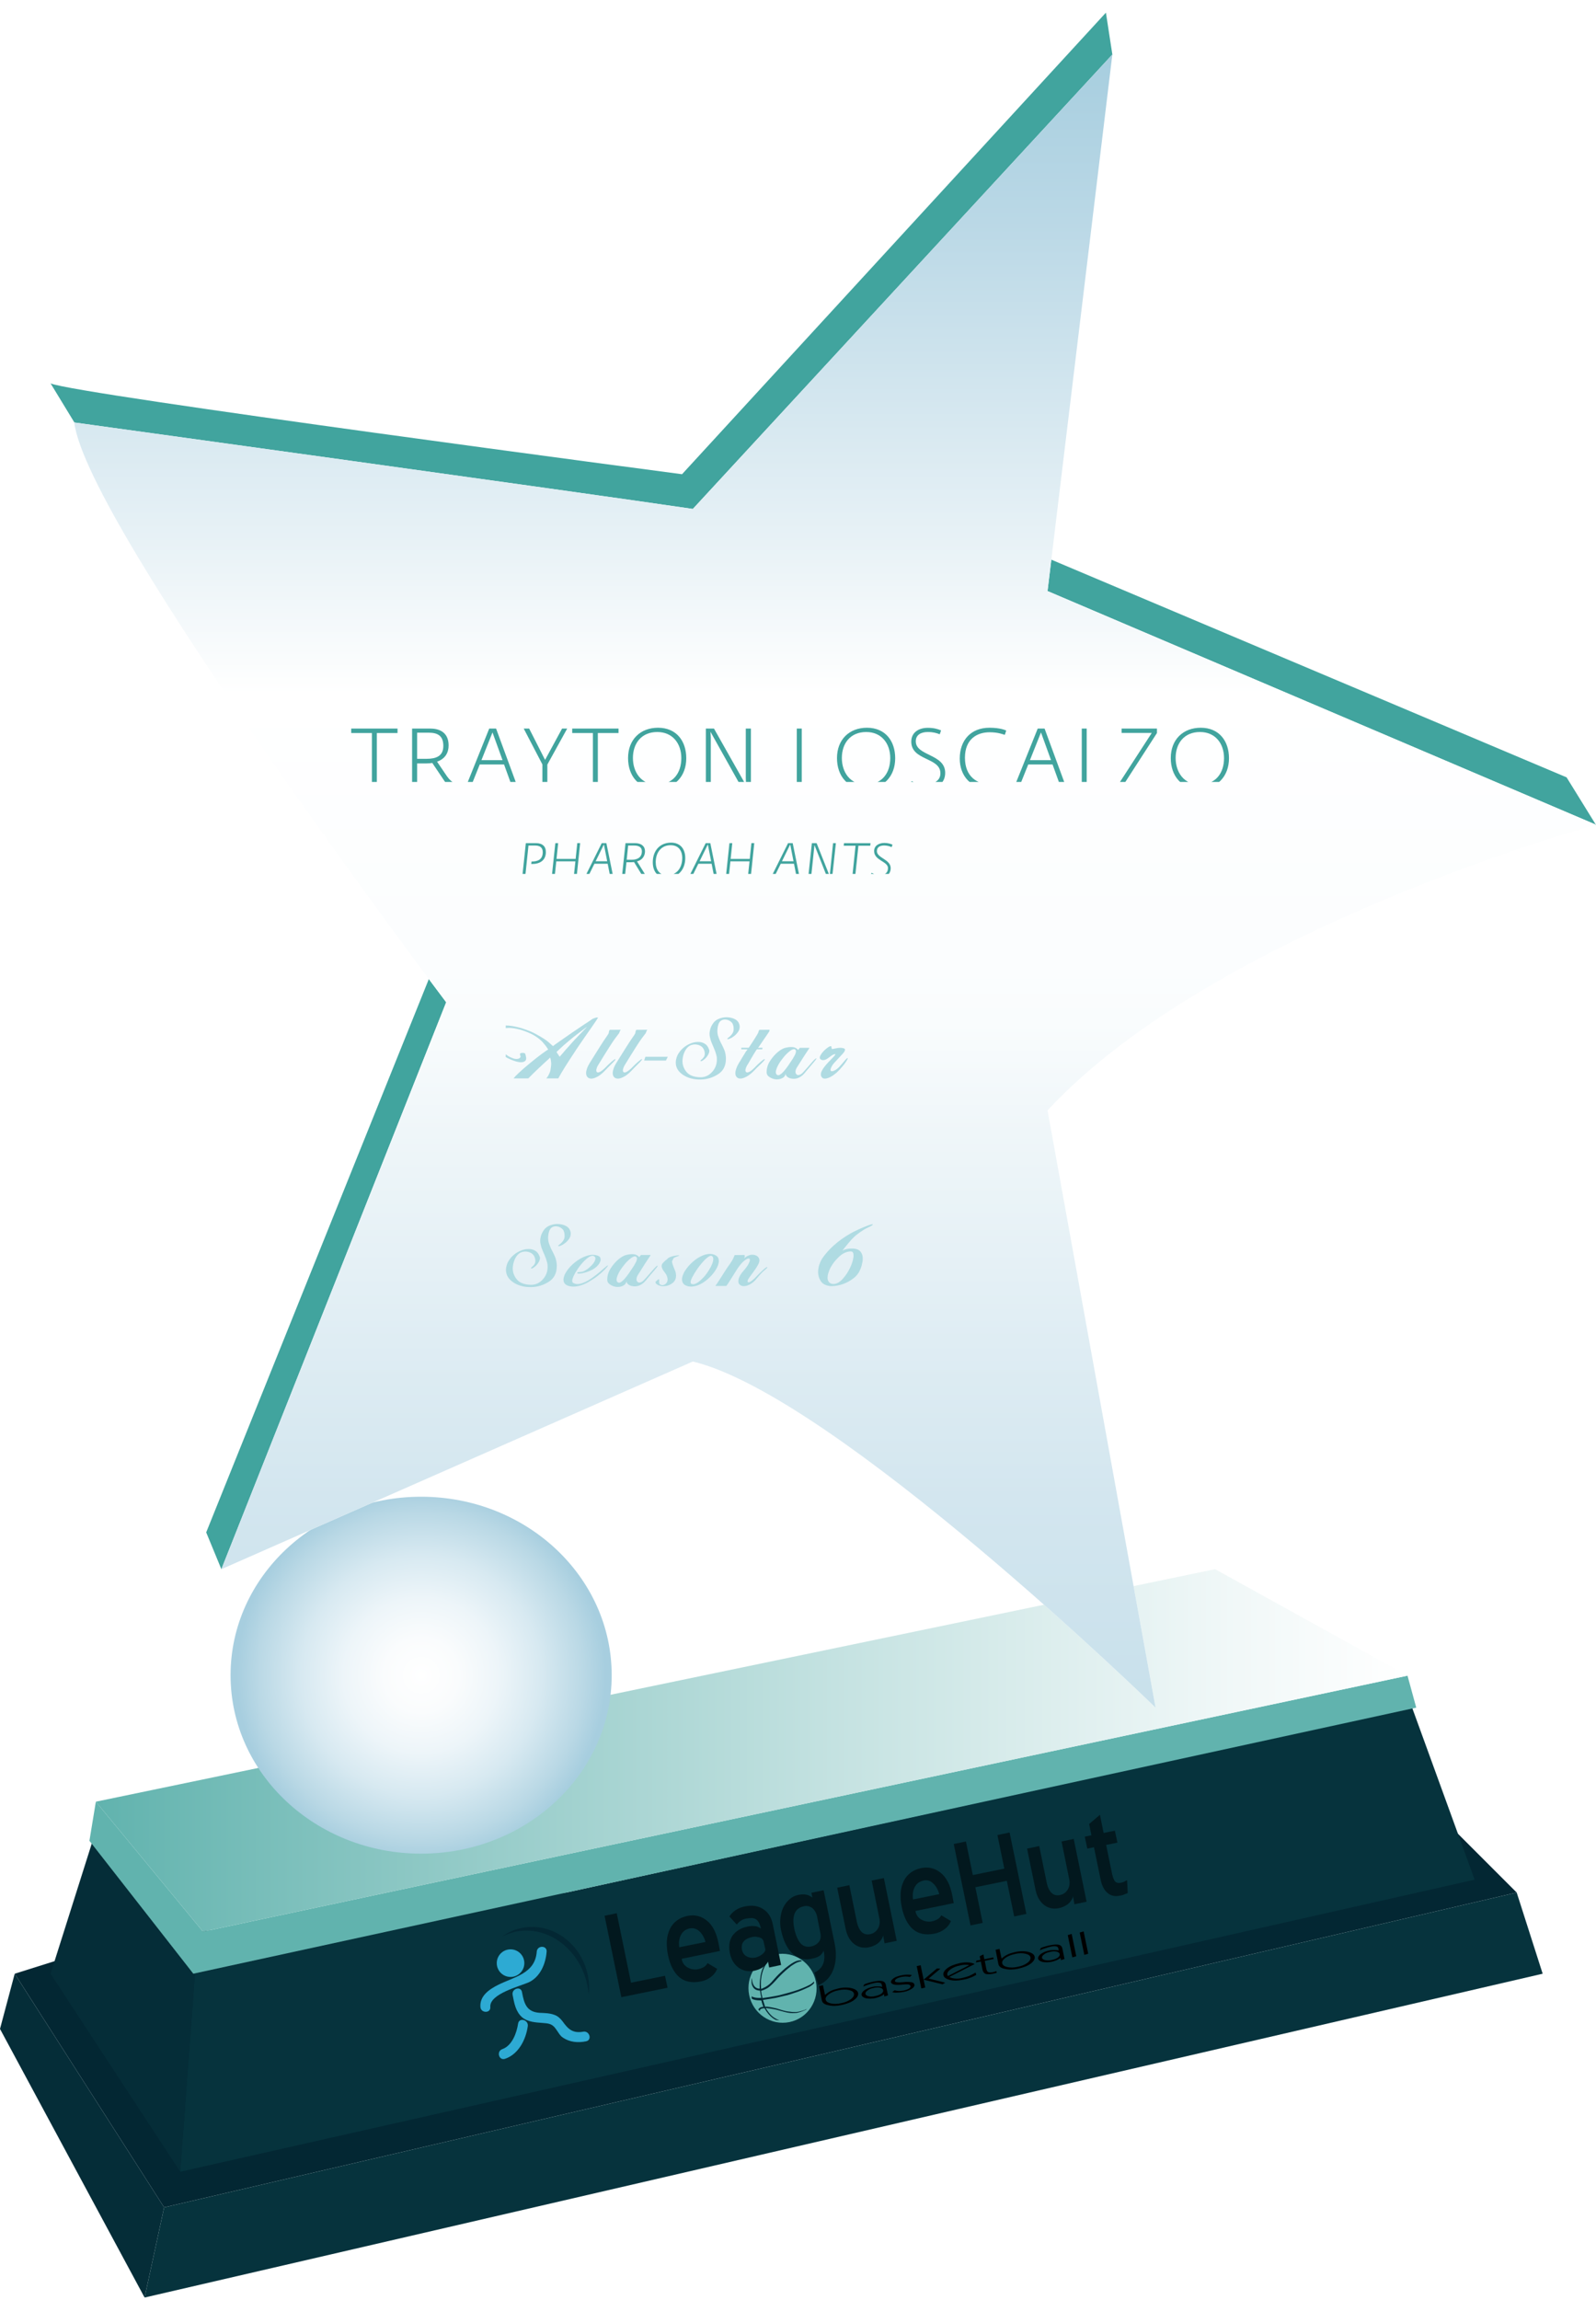 	
<svg id="s616f99d040b78" xmlns="http://www.w3.org/2000/svg" xmlns:xlink="http://www.w3.org/1999/xlink" viewBox="0 0 694.3 1000"><defs><style type="text/css">#s616f99d040b78 .name path{fill:#41A49E}#s616f99d040b78 .allstar path{fill:#AFDBE2}#s616f99d040b78 .season path{fill:#AFDBE2}#s616f99d040b78 .team path{fill:#41A49E}</style></defs><polygon fill="#032733" points="6.4,858.2 71.4,959.8 659.8,822.9 620.3,783.4 53.4,843.4 "/><polygon fill="#06333D" points="641.5,817.3 614.3,742.5 84.8,858.2 78.4,944.3 "/><polygon fill="#052D38" points="6.4,858.2 0,882.2 62.9,999 71.4,959.8 "/><polygon fill="#052D38" points="22,858.2 40.3,800.4 84.8,858.2 78.4,944.3 "/><polygon fill="#61B3AE" points="38.9,800.4 84.1,858.2 616.1,742.5 612.3,728.6 88.3,839.9 41.7,783.4 "/><polygon fill="#06333D" points="671.1,858.2 659.8,822.9 71.4,959.8 62.9,999 "/><linearGradient id="s616f99d040b7b" gradientUnits="userSpaceOnUse" x1="41.72" y1="761.089" x2="612.331" y2="761.089"><stop offset="0" style="stop-color:#61B3AE"/><stop offset="0.163" style="stop-color:#7FC1BD"/><stop offset="0.563" style="stop-color:#C4E2E1"/><stop offset="0.853" style="stop-color:#EFF7F7"/><stop offset="1" style="stop-color:#FFFFFF"/></linearGradient><polygon fill="url(#s616f99d040b7b)" points="41.7,783.4 528.6,682.3 612.3,728.6 88.3,839.9 "/><radialGradient id="s616f99d040b7c" cx="183.218" cy="728.398" r="80.295" gradientUnits="userSpaceOnUse"><stop offset="0" style="stop-color:#FFFFFF"/><stop offset="0.2" style="stop-color:#FAFCFD"/><stop offset="0.42" style="stop-color:#EDF5F9"/><stop offset="0.651" style="stop-color:#D7E9F1"/><stop offset="0.886" style="stop-color:#B9D8E5"/><stop offset="1" style="stop-color:#A7CEDF"/></radialGradient><ellipse fill="url(#s616f99d040b7c)" cx="183.2" cy="728.4" rx="82.9" ry="77.6"/><path fill="#41A49E" d="M694.3,358.7L681.5,338L439.7,235.9l44.2-212.2l-2.8-18.2L296.7,206.2c0,0-264.4-34.8-274.7-39.5l10.3,16.9l154.3,242L89.7,666.3l6.6,16l343.4-327.4L694.3,358.7z"/><path fill="#FFFFFF" d="M483.9,23.7L455.7,257l238.6,101.6c0,0-165.3,45.2-238.6,124.2l47,259.7c0,0-139.2-135.5-201.3-150.5L96.3,682.3l97.8-246.5c0,0-156.2-207-161.8-252.1c0,0,218.3,30.1,269.1,37.6L483.9,23.7z"/><linearGradient id="s616f99d040b7d" gradientUnits="userSpaceOnUse" x1="363.32" y1="742.507" x2="363.32" y2="23.716"><stop offset="0" style="stop-color:#C8E0EB"/><stop offset="0.127" style="stop-color:#D3E6EF"/><stop offset="0.348" style="stop-color:#EFF6F9"/><stop offset="0.414" style="stop-color:#F9FCFD"/><stop offset="0.45" style="stop-color:#FBFDFE"/><stop offset="0.613" style="stop-color:#FFFFFF"/><stop offset="0.696" style="stop-color:#EAF3F7"/><stop offset="0.899" style="stop-color:#BAD8E6"/><stop offset="1" style="stop-color:#A7CEDF"/></linearGradient><path fill="url(#s616f99d040b7d)" d="M483.9,23.7L455.7,257l238.6,101.6c0,0-165.3,45.2-238.6,124.2l47,259.7c0,0-139.2-135.5-201.3-150.5L96.3,682.3l97.8-246.5c0,0-156.2-207-161.8-252.1c0,0,218.3,30.1,269.1,37.6L483.9,23.7z"/><g class="basketball"><ellipse transform="matrix(0.98 -0.201 0.201 0.98 -166.861 86.132)" fill="#61B3AE" cx="340.4" cy="864.1" rx="14.8" ry="15"/><path fill="#032733" d="M331.1,864.8c0,0,2.6-0.8,4.5-2.9c0,0,2.5-2.9,3.3-3.6c0,0,2.4-2.3,3.1-2.8c0,0,2.3-1.8,3-2.1c0,0,1.8-1.2,3.5-1l0.3,0.4c0,0-1.5,0.1-3,1c0,0-2,1.2-2.3,1.6c0,0-2,1.4-5.2,4.8c0,0-1.9,2.2-3.1,3.2c0,0-1.2,1.4-4,2.2c0,0-0.4-0.5,0.5,3.2c0,0,6.4-0.9,8.3-1.5c0,0,5-1.3,7.2-2.1c0,0,3.3-1.2,5.1-2.2c0,0,1.4-0.8,1.7-1.4l0.2,0.4c0,0,0.2,0.5-2.1,1.9c0,0-3.4,1.6-4.6,2c0,0-4.7,1.6-4.9,1.6l-5.1,1.2c0,0-4.6,0.8-5.6,0.9c0,0,0.9,2.7,0.9,2.9c0.1,0.2-0.1-0.4,5,0.8c0,0,1.6,0.5,2.6,0.8c0,0,2.1,0.6,3.2,0.6c0,0,1.9,0.4,3.9,0c0,0,2.4-0.5,3.4-1.2l-0.2,0.3c0,0-3,1.5-4.9,1.5c0,0-1.9,0.1-3.3-0.2c0,0-2.2-0.5-4.2-1.1c0,0-1.1-0.4-5.2-0.9c0,0,1.3,2.4,3.1,3.8c0,0,1.1,0.9,2.9,1.6l-1.5-0.2c0,0-2.7-0.9-5-5.1c0,0-2.4,0-2,1.3l-0.7-0.7c0,0,0.4-1.2,2.2-1.2c0,0-0.6-1.5-0.9-2.8c0,0-3.1,0.1-4.2-0.8L327,868c0,0,1,0.9,4.2,0.7c0,0-0.5-2.5-0.6-3.2c0,0-2.5,0.3-3.4-2.3c0,0-0.3-0.5-0.3-2.3l0.2-0.9c0,0-0.1,4.7,3.4,4.7c0,0-0.3-6.8,1.9-9.9c0,0,1.7-3.3,4.4-4.3C336.8,850.5,330.1,854,331.1,864.8z"/></g><path fill="#032733" d="M255.5,863.1c0.3,1.4,0.5,2.9,0.6,4.3c0.3-2.8,0.2-5.7-0.4-8.6c-2.9-14-15.7-23.1-28.7-20.5c-3.2,0.6-6,1.9-8.5,3.7c1.8-0.9,3.8-1.6,5.9-2.1C238.3,837.1,252.2,847.5,255.5,863.1z"/><g><path fill="#02181E" d="M263,833l5.3-1.1l6.2,30.2l14.8-3l1.1,5.2l-20.1,4.1L263,833z"/><path fill="#02181E" d="M296.6,852c0.2,0.9,0.5,1.6,1,2.2c0.5,0.6,1.1,1.1,1.8,1.4c0.7,0.4,1.4,0.6,2.2,0.7c0.8,0.1,1.5,0.1,2.2-0.1c0.9-0.2,1.7-0.5,2.4-0.9s1.2-1,1.6-1.7l4.2,2.5c-0.7,1.6-1.7,2.8-3,3.7c-1.2,0.9-2.7,1.5-4.3,1.8c-3.8,0.7-6.8,0.1-9.2-1.9c-2.3-2-4-5.2-4.9-9.6c-0.5-2.2-0.6-4.3-0.5-6.2c0.1-1.9,0.6-3.6,1.3-5.1s1.7-2.7,3-3.7s2.8-1.6,4.5-2c3.3-0.7,6.1,0,8.6,2c2.5,2,4.2,5.3,5.1,10c0.1,0.5,0.2,1,0.3,1.6c0.1,0.5,0.2,1.1,0.3,1.6l-16.6,3.4L296.6,852z M300,838.5c-1.7,0.4-3,1.3-3.8,2.9c-0.8,1.6-1,3.3-0.7,5.3l11.4-2.3c-0.5-1.9-1.4-3.5-2.6-4.6C303,838.6,301.6,838.2,300,838.5z"/><path fill="#02181E" d="M334.1,852.9c-0.3,0.7-1,1.5-2,2.3c-1,0.8-2.3,1.3-3.9,1.7c-1.2,0.2-2.4,0.3-3.5,0.1c-1.1-0.2-2.2-0.6-3.2-1.3c-1-0.7-1.8-1.5-2.5-2.6c-0.7-1.1-1.2-2.4-1.5-3.9c-0.6-3.1-0.2-5.6,1.2-7.6c1.5-2,3.6-3.3,6.5-3.9c1-0.2,2-0.3,3-0.2c1,0,1.9,0.4,2.8,1.1c-0.2-1.2-0.6-2.1-0.9-2.7c-0.4-0.7-0.8-1.1-1.3-1.4c-0.5-0.3-1.1-0.5-1.8-0.5c-0.7,0-1.5,0.1-2.3,0.2c-1,0.2-1.8,0.5-2.5,1c-0.7,0.5-1.2,1-1.7,1.6l-3.2-3.5c0.7-1.1,1.6-2,2.8-2.8c1.2-0.8,2.6-1.3,4.2-1.6c3-0.6,5.5-0.2,7.7,1.2c2.2,1.4,3.6,3.6,4.2,6.7l3.6,17.6l-5.2,1.1L334.1,852.9z M332.1,843.9c-0.1-0.3-0.3-0.6-0.6-0.9c-0.3-0.3-0.8-0.5-1.2-0.6c-0.5-0.1-1-0.2-1.5-0.3c-0.5,0-1,0-1.4,0.1c-3.7,0.8-5.2,2.6-4.6,5.7c0.3,1.3,1,2.2,2.1,2.8c1.1,0.6,2.4,0.7,3.7,0.5c0.4-0.1,0.9-0.3,1.4-0.5c0.5-0.2,1-0.5,1.5-0.9c0.5-0.3,0.8-0.7,1.1-1.1c0.3-0.4,0.4-0.9,0.3-1.3L332.1,843.9z"/><path fill="#02181E" d="M354.3,857.7c3.6-1.7,5-4.8,4-9.5c-0.4,0.9-0.9,1.6-1.7,2.2c-0.7,0.5-1.9,1-3.6,1.3c-1.8,0.4-3.3,0.3-4.8-0.2c-1.4-0.5-2.7-1.3-3.8-2.4c-1.1-1.1-2-2.5-2.8-4.2c-0.8-1.6-1.3-3.5-1.8-5.5c-0.4-1.8-0.5-3.6-0.3-5.4c0.2-1.8,0.6-3.3,1.3-4.7c0.7-1.4,1.6-2.6,2.7-3.5c1.1-1,2.4-1.6,3.9-1.9c1.2-0.2,2.2-0.3,3.2-0.1c1,0.2,1.9,0.6,2.8,1.3l-0.4-2.1l5.3-1.1l4.8,23.2c0.4,2,0.6,4,0.5,5.9c-0.1,1.9-0.4,3.6-1,5.2c-0.6,1.6-1.4,3-2.5,4.2s-2.5,2.2-4.1,2.8L354.3,857.7z M355.4,833.1c-0.2-0.9-0.6-1.7-1-2.3c-0.4-0.6-0.9-1.1-1.4-1.4c-0.5-0.3-1-0.5-1.6-0.6c-0.5-0.1-1-0.1-1.4,0c-2.2,0.4-3.6,1.5-4.3,3.2c-0.7,1.7-0.7,3.8-0.2,6.5c0.6,2.8,1.5,4.9,2.6,6.3c1.2,1.4,2.7,1.9,4.5,1.6c1.6-0.3,2.8-1,3.6-2c0.8-1,1-2.3,0.7-3.8L355.4,833.1z"/><path fill="#02181E" d="M384.2,841.6c-0.4,1.4-1.2,2.5-2.3,3.4c-1.1,0.8-2.4,1.4-3.9,1.7c-2.4,0.5-4.6,0-6.4-1.4c-1.8-1.4-3.1-3.6-3.7-6.5l-3.7-18l5.3-1.1l3.3,16.2c0.4,1.8,1.1,3.2,2,4.1c1,1,2.2,1.3,3.7,1c1.5-0.3,2.6-1.1,3.4-2.4c0.8-1.3,1-2.9,0.6-4.7l-3.3-16.2l5.3-1.1l5.6,27.3l-5.3,1.1L384.2,841.6z"/><path fill="#02181E" d="M398.3,831.2c0.2,0.9,0.5,1.6,1,2.2c0.5,0.6,1.1,1.1,1.8,1.4c0.7,0.4,1.4,0.6,2.2,0.7c0.8,0.1,1.5,0.1,2.2-0.1c0.9-0.2,1.7-0.5,2.4-0.9c0.7-0.4,1.2-1,1.6-1.7l4.2,2.5c-0.7,1.6-1.7,2.8-3,3.7s-2.7,1.5-4.3,1.8c-3.8,0.7-6.8,0.1-9.2-1.9c-2.3-2-4-5.2-4.9-9.6c-0.5-2.2-0.6-4.3-0.5-6.2c0.1-1.9,0.6-3.6,1.3-5.1c0.7-1.5,1.7-2.7,3-3.7c1.3-1,2.8-1.6,4.5-2c3.3-0.7,6.1,0,8.6,2c2.5,2,4.2,5.3,5.1,10c0.1,0.5,0.2,1,0.3,1.6c0.1,0.5,0.2,1.1,0.3,1.6l-16.6,3.4L398.3,831.2z M401.7,817.7c-1.7,0.4-3,1.3-3.8,2.9c-0.8,1.6-1,3.3-0.7,5.3l11.4-2.3c-0.5-1.9-1.4-3.5-2.6-4.6C404.7,817.7,403.3,817.3,401.7,817.7z"/><path fill="#02181E" d="M438,817.8l-13.7,2.8l3.2,15.5l-5.3,1.1l-7.3-35.4l5.3-1.1l3,14.6l13.7-2.8l-3-14.6l5.3-1.1l7.3,35.4l-5.3,1.1L438,817.8z"/><path fill="#02181E" d="M466.8,824.6c-0.4,1.4-1.2,2.5-2.3,3.4c-1.1,0.8-2.4,1.4-3.9,1.7c-2.4,0.5-4.6,0-6.4-1.4c-1.8-1.4-3.1-3.6-3.7-6.5l-3.7-18l5.3-1.1l3.3,16.2c0.4,1.8,1.1,3.2,2,4.1c1,1,2.2,1.3,3.7,1c1.5-0.3,2.6-1.1,3.4-2.4c0.8-1.3,1-2.9,0.6-4.7l-3.3-16.2l5.3-1.1l5.6,27.3l-5.3,1.1L466.8,824.6z"/><path fill="#02181E" d="M490.6,823.1c-0.8,0.3-1.4,0.6-1.9,0.8c-0.5,0.2-1.1,0.3-1.7,0.4c-2.1,0.4-3.8,0-5.3-1.3c-1.5-1.3-2.5-3.4-3-6.2l-2.8-13.6l-2.9,0.6l-1.1-5.2l2.9-0.6l-1-4.9l4.7-4l1.6,7.9l4.9-1l1.1,5.2l-4.9,1l2.4,11.7c0.2,1.2,0.5,2.1,0.7,2.7c0.3,0.7,0.5,1.2,0.8,1.5c0.3,0.3,0.7,0.5,1.1,0.6c0.4,0.1,1,0,1.6-0.1c0.4-0.1,0.8-0.2,1.2-0.4c0.4-0.2,0.8-0.5,1.3-0.7L490.6,823.1z"/></g><g><path d="M357.5,869.7l-1.2-6.1l1.7-0.4l0.9,4.2c0.7-0.6,1.5-1.2,2.5-1.7c1-0.5,2.1-0.8,3.3-1.1c2.2-0.5,4.2-0.5,5.8-0.1c1.6,0.4,2.6,1.1,2.8,2.1c0.2,1-0.4,2-1.7,3s-3.2,1.7-5.4,2.2c-2.3,0.5-4.2,0.5-5.8,0.1C358.6,871.6,357.7,870.8,357.5,869.7z M359.2,869.5c0.2,0.8,0.9,1.3,2.2,1.6c1.3,0.3,2.8,0.3,4.5-0.1c1.7-0.3,3.1-0.9,4.2-1.7c1.1-0.8,1.5-1.6,1.4-2.4c-0.2-0.8-0.9-1.3-2.2-1.6c-1.3-0.3-2.8-0.3-4.5,0.1c-1.7,0.3-3.1,0.9-4.2,1.7S359,868.7,359.2,869.5z"/><path d="M384.6,867.1c-0.5,0.4-1,0.7-1.7,1c-0.6,0.3-1.4,0.5-2.1,0.7c-1.5,0.3-2.8,0.3-4,0.1c-1.2-0.3-1.8-0.8-2-1.4c-0.1-0.7,0.3-1.4,1.2-2.1c1-0.7,2.2-1.2,3.7-1.5c0.8-0.2,1.5-0.2,2.2-0.2c0.7,0,1.4,0.1,1.9,0.2l-0.2-0.9c-0.1-0.5-0.4-0.8-1-0.9s-1.4-0.1-2.5,0.2c-0.6,0.1-1.3,0.3-2.1,0.6c-0.7,0.2-1.6,0.5-2.5,0.9l0.5-1c0.7-0.3,1.4-0.5,2.1-0.7c0.7-0.2,1.4-0.4,2-0.5c1.6-0.3,2.8-0.4,3.7-0.2c0.8,0.2,1.3,0.7,1.5,1.4l1,4.8l-1.6,0.5L384.6,867.1z M376.5,867c0.1,0.5,0.6,0.8,1.4,1c0.8,0.2,1.8,0.2,2.9-0.1c1.1-0.2,2-0.6,2.6-1c0.6-0.5,0.9-1,0.8-1.5c-0.1-0.5-0.5-0.9-1.3-1.1c-0.8-0.2-1.7-0.2-2.8,0.1c-1.2,0.2-2.1,0.6-2.7,1.1C376.7,866,376.4,866.5,376.5,867z"/><path d="M388.1,866.2l1.1-0.8c0.6,0.2,1.2,0.3,1.9,0.3c0.7,0,1.4-0.1,2.1-0.2c0.9-0.2,1.6-0.5,2.2-0.8c0.5-0.4,0.8-0.7,0.7-1.1c-0.1-0.3-0.3-0.6-0.8-0.7c-0.5-0.1-1.3-0.1-2.4,0c-1.9,0.2-3.2,0.2-4,0c-0.7-0.2-1.2-0.5-1.3-1c-0.1-0.5,0.3-1.1,1.1-1.7c0.8-0.6,2-1,3.4-1.3c0.8-0.2,1.7-0.3,2.4-0.3c0.8,0,1.5,0,2.2,0.2l-0.9,0.8c-0.6-0.1-1.2-0.2-1.8-0.2c-0.6,0-1.2,0.1-1.8,0.2c-0.9,0.2-1.7,0.5-2.2,0.8c-0.5,0.3-0.7,0.7-0.7,1c0.1,0.5,1.2,0.7,3.3,0.5c0.4,0,0.8-0.1,1-0.1c1.3-0.1,2.3,0,3,0.1c0.7,0.2,1.1,0.5,1.2,1c0.1,0.6-0.2,1.2-1.1,1.8c-0.9,0.6-2,1.1-3.5,1.4c-1,0.2-2,0.3-2.9,0.3C389.6,866.5,388.8,866.4,388.1,866.2z"/><path d="M400.8,864.6l-2-9.7l1.7-0.4l2,9.7L400.8,864.6z M401.8,860.8l5.8-4.9l1.5,0.1l-5.1,4.3l7.2,1.8l-1.2,0.7L401.8,860.8z"/><path d="M424.7,858.7c-0.9,0.5-1.8,1-2.8,1.3c-0.9,0.4-1.9,0.6-2.9,0.8c-2.3,0.5-4.2,0.5-5.8,0.1c-1.6-0.4-2.6-1.1-2.8-2.1c-0.2-1,0.4-2,1.7-3s3.2-1.7,5.4-2.2c1.4-0.3,2.7-0.4,3.8-0.3c1.1,0.1,2,0.3,2.7,0.7l-11,5.6c0.7,0.4,1.5,0.6,2.5,0.7c1,0.1,2.1,0,3.3-0.3c0.9-0.2,1.9-0.5,2.7-0.8c0.9-0.4,1.9-0.9,2.9-1.5L424.7,858.7z M412.4,859.2l9.2-4.7c-0.5-0.2-1-0.2-1.7-0.2c-0.7,0-1.4,0.1-2.2,0.3c-1.7,0.3-3.1,0.9-4.2,1.7c-1.1,0.8-1.5,1.6-1.4,2.3c0,0.1,0.1,0.2,0.1,0.3S412.3,859.1,412.4,859.2z"/><path d="M433.6,857.8c-0.3,0.1-0.6,0.2-0.8,0.2c-0.3,0.1-0.5,0.1-0.7,0.2c-1.5,0.3-2.6,0.3-3.3,0.1c-0.7-0.3-1.2-0.9-1.4-1.9l-0.7-3.5l-2.2,0.4l0.3-0.8l1.7-0.3l-0.3-1.6l1.6-0.8l0.4,2.1l3.9-0.8l0.2,0.7l-3.9,0.8l0.7,3.6c0.2,0.7,0.4,1.2,0.9,1.3c0.4,0.2,1.1,0.2,2,0c0.2,0,0.4-0.1,0.7-0.2c0.2-0.1,0.5-0.1,0.8-0.2L433.6,857.8z"/><path d="M434.3,853.9l-1.2-6.1l1.7-0.4l0.9,4.2c0.7-0.6,1.5-1.2,2.5-1.7c1-0.5,2.1-0.8,3.3-1.1c2.2-0.5,4.2-0.5,5.8-0.1c1.6,0.4,2.6,1.1,2.8,2.1c0.2,1-0.4,2-1.7,3s-3.2,1.7-5.4,2.2c-2.3,0.5-4.2,0.5-5.8,0.1C435.4,855.8,434.5,855,434.3,853.9z M436,853.7c0.2,0.8,0.9,1.3,2.2,1.6c1.3,0.3,2.8,0.3,4.5-0.1c1.7-0.3,3.1-0.9,4.2-1.7s1.5-1.6,1.4-2.4c-0.2-0.8-0.9-1.3-2.2-1.6c-1.3-0.3-2.8-0.3-4.5,0.1s-3.1,0.9-4.2,1.7C436.3,852.1,435.8,852.9,436,853.7z"/><path d="M461.4,851.3c-0.5,0.4-1,0.7-1.7,1s-1.4,0.5-2.1,0.7c-1.5,0.3-2.8,0.3-4,0.1c-1.2-0.3-1.8-0.8-2-1.4c-0.1-0.7,0.3-1.4,1.2-2.1c1-0.7,2.2-1.2,3.7-1.5c0.8-0.2,1.5-0.2,2.2-0.2c0.7,0,1.4,0.1,1.9,0.2l-0.2-0.9c-0.1-0.5-0.4-0.8-1-0.9s-1.4-0.1-2.5,0.2c-0.6,0.1-1.3,0.3-2.1,0.6c-0.7,0.2-1.6,0.5-2.5,0.9l0.5-1c0.7-0.3,1.4-0.5,2.1-0.7c0.7-0.2,1.4-0.4,2-0.5c1.6-0.3,2.8-0.4,3.7-0.2c0.8,0.2,1.3,0.7,1.5,1.4l1,4.8l-1.6,0.5L461.4,851.3z M453.3,851.3c0.1,0.5,0.6,0.8,1.4,1c0.8,0.2,1.8,0.2,2.9-0.1c1.1-0.2,2-0.6,2.6-1c0.6-0.5,0.9-1,0.8-1.5c-0.1-0.5-0.5-0.9-1.3-1.1c-0.8-0.2-1.7-0.2-2.8,0.1c-1.2,0.2-2.1,0.6-2.7,1.1C453.5,850.3,453.2,850.8,453.3,851.3z"/><path d="M466.5,851.1l-2-9.7l1.7-0.5l2,9.7L466.5,851.1z"/><path d="M471.7,850l-2-9.7l1.7-0.5l2,9.7L471.7,850z"/></g><g><circle fill="#2DAAD3" cx="222.1" cy="853.6" r="6"/><g><g><path fill="#2DAAD3" d="M213.3,872.7c-0.5-5.8,13.1-9.1,16.8-10.8c5-2.4,7.3-8.1,7.7-13.3c0.2-2.8-4.1-2.8-4.3,0c-0.7,9.6-9.8,10.9-16.9,14.5c-3.8,1.9-8,4.8-7.6,9.6C209.2,875.4,213.5,875.5,213.3,872.7L213.3,872.7z"/></g></g><g><g><path fill="#2DAAD3" d="M223,867.4c0.7,3.6,1.3,7.3,4.2,9.8c2.4,2,5.9,2.2,8.8,2.4c2.6,0.2,4.2,0.3,5.8,2.6c1,1.3,1.7,2.9,3.1,3.8c3,2,6.5,2.3,10,1.6c2.8-0.5,1.6-4.7-1.2-4.2c-4.4,0.8-6.5-1-8.9-4.4c-0.9-1.2-2.1-2.4-3.6-2.9c-2.1-0.8-4.3-0.8-6.5-0.9c-5.7-0.4-6.7-4.1-7.6-8.9C226.7,863.4,222.5,864.6,223,867.4L223,867.4z"/></g></g><g><g><path fill="#2DAAD3" d="M225.4,879.8c-0.6,4.1-2.6,9.7-6.9,11.2c-2.6,0.9-1.5,5.1,1.2,4.2c5.9-2,9.1-8.4,9.9-14.2C230,878.3,225.9,877.1,225.4,879.8L225.4,879.8z"/></g></g></g>
		<g class="name">
		<svg y="310px" x="141px" xmlns="http://www.w3.org/2000/svg" width="60%" height="30" xmlns:xlink="http://www.w3.org/1999/xlink" viewBox="0 0 917 70"><g transform="matrix(1 0 0 1 0 70)"><g transform="scale(0.085) translate(0, 0) matrix(1 0 0 1 0 70)"><path
                    transform="translate(0,0)
                    rotate(180) scale(-1, 1)"
                    d="M247,0l59,0l0,654l247,0l0,53l-553,0l0,-53l247,0z" /><path
                    transform="translate(607,0)
                    rotate(180) scale(-1, 1)"
                    d="M672,37C645,45 590,62 539,134l-121,178C518,347 556,422 556,506C556,645 467,707 339,707l-219,0l0,-707l60,0l0,291l107,0C310,291 342,293 361,297l144,-214C564,-2 646,-10 659,-10M180,346l0,312l137,0C430,658 493,618 493,500C493,377 405,346 293,346z" /><path
                    transform="translate(1350,0)
                    rotate(180) scale(-1, 1)"
                    d="M14,0l59,0l112,279l290,0l101,-279l64,0l-260,707l-82,0M205,330l132,331l120,-331z" /><path
                    transform="translate(2054,0)
                    rotate(180) scale(-1, 1)"
                    d="M229,0l59,0l0,277l237,430l-61,0l-203,-374l-190,374l-65,0l223,-428z" /><path
                    transform="translate(2639,0)
                    rotate(180) scale(-1, 1)"
                    d="M247,0l59,0l0,654l247,0l0,53l-553,0l0,-53l247,0z" /><path
                    transform="translate(3246,0)
                    rotate(180) scale(-1, 1)"
                    d="M399,-12C619,-12 755,140 755,353C755,558 638,717 418,717C207,717 60,576 60,355C60,142 187,-12 399,-12M402,39C215,39 118,188 118,356C118,531 220,666 409,666C591,666 696,530 696,354C696,178 599,39 402,39z" /><path
                    transform="translate(4115,0)
                    rotate(180) scale(-1, 1)"
                    d="M120,0l59,0l0,602l-4,67l374,-669l109,0l0,707l-61,0l0,-587l3,-91l-383,678l-97,0z" /><path
                    transform="translate(4947,0)
                    rotate(180) scale(-1, 1)"
                    d="" /><path
                    transform="translate(5201,0)
                    rotate(180) scale(-1, 1)"
                    d="M120,0l366,0l0,54l-307,0l0,653l-59,0z" /><path
                    transform="translate(5741,0)
                    rotate(180) scale(-1, 1)"
                    d="M399,-12C619,-12 755,140 755,353C755,558 638,717 418,717C207,717 60,576 60,355C60,142 187,-12 399,-12M402,39C215,39 118,188 118,356C118,531 220,666 409,666C591,666 696,530 696,354C696,178 599,39 402,39z" /><path
                    transform="translate(6610,0)
                    rotate(180) scale(-1, 1)"
                    d="M246,-12C380,-12 483,48 483,179C483,406 132,378 132,555C132,635 198,666 276,666C340,666 378,654 418,639l16,46C395,702 347,716 275,716C166,716 78,660 78,551C78,322 426,366 426,173C426,69 321,42 244,42C180,42 131,57 82,80l-22,-51C97,10 145,-12 246,-12z" /><path
                    transform="translate(7207,0)
                    rotate(180) scale(-1, 1)"
                    d="M419,-12C545,-12 603,10 619,18l-16,49C568,56 502,40 437,40C269,40 122,131 122,359C122,580 264,663 417,663C521,663 579,637 598,632l17,51C609,686 549,717 415,717C191,717 60,566 60,349C60,144 191,-12 419,-12z" /><path
                    transform="translate(7900,0)
                    rotate(180) scale(-1, 1)"
                    d="M14,0l59,0l112,279l290,0l101,-279l64,0l-260,707l-82,0M205,330l132,331l120,-331z" /><path
                    transform="translate(8604,0)
                    rotate(180) scale(-1, 1)"
                    d="M120,0l366,0l0,54l-307,0l0,653l-59,0z" /><path
                    transform="translate(9144,0)
                    rotate(180) scale(-1, 1)"
                    d="M30,0l469,0l0,52l-410,0l389,602l0,53l-422,0l0,-52l360,0l-386,-595z" /><path
                    transform="translate(9727,0)
                    rotate(180) scale(-1, 1)"
                    d="M399,-12C619,-12 755,140 755,353C755,558 638,717 418,717C207,717 60,576 60,355C60,142 187,-12 399,-12M402,39C215,39 118,188 118,356C118,531 220,666 409,666C591,666 696,530 696,354C696,178 599,39 402,39z" /></g></g></svg>
	</g>
		<g class="team">
		<svg y="360px" x="85px" xmlns="http://www.w3.org/2000/svg" width="70%" height="20" xmlns:xlink="http://www.w3.org/1999/xlink" viewBox="0 0 686 67"><g transform="matrix(1 0 0 1 0 67)"><g transform="scale(0.07) translate(0, 0) matrix(1 0 0 1 0 67)"><path
                    transform="translate(0,0)
                    rotate(180) scale(-1, 1)"
                    d="M75,0l61,0l69,658l137,0C436,658 502,623 502,520C502,370 404,324 269,325l-6,-51l14,0C438,272 567,346 567,523C567,647 488,707 369,707l-219,0z" /><path
                    transform="translate(614,0)
                    rotate(180) scale(-1, 1)"
                    d="M75,0l60,0l35,329l398,0l-35,-329l60,0l74,708l-60,0l-34,-328l-398,0l34,327l-59,0z" /><path
                    transform="translate(1410,0)
                    rotate(180) scale(-1, 1)"
                    d="M-32,0l62,0l138,279l276,0l55,-279l62,0l-144,707l-97,0M193,330l150,305l22,45l9,-44l60,-306z" /><path
                    transform="translate(2075,0)
                    rotate(180) scale(-1, 1)"
                    d="M530,-17l55,31l-195,314C501,355 556,443 556,540C556,646 475,707 356,707l-206,0l-75,-707l61,0l34,310C192,310 214,310 234,310C265,310 294,310 328,314M175,362l30,296l125,0C426,658 491,623 491,539C491,417 407,362 276,362z" /><path
                    transform="translate(2741,0)
                    rotate(180) scale(-1, 1)"
                    d="M343,-11C585,-11 728,161 728,397C728,587 626,718 433,718C193,718 52,544 52,310C52,119 151,-11 343,-11M352,40C189,40 113,157 113,312C113,506 222,665 424,665C585,665 665,555 665,398C665,202 558,40 352,40z" /><path
                    transform="translate(3574,0)
                    rotate(180) scale(-1, 1)"
                    d="M-32,0l62,0l138,279l276,0l55,-279l62,0l-144,707l-97,0M193,330l150,305l22,45l9,-44l60,-306z" /><path
                    transform="translate(4239,0)
                    rotate(180) scale(-1, 1)"
                    d="M75,0l60,0l35,329l398,0l-35,-329l60,0l74,708l-60,0l-34,-328l-398,0l34,327l-59,0z" /><path
                    transform="translate(5035,0)
                    rotate(180) scale(-1, 1)"
                    d="" /><path
                    transform="translate(5289,0)
                    rotate(180) scale(-1, 1)"
                    d="M-32,0l62,0l138,279l276,0l55,-279l62,0l-144,707l-97,0M193,330l150,305l22,45l9,-44l60,-306z" /><path
                    transform="translate(5954,0)
                    rotate(180) scale(-1, 1)"
                    d="M75,0l60,0l70,668l264,-668l105,0l77,707l-59,0l-70,-685l-272,685l-99,0z" /><path
                    transform="translate(6734,0)
                    rotate(180) scale(-1, 1)"
                    d="M212,0l59,0l69,654l246,0l6,53l-552,0l-6,-53l246,0z" /><path
                    transform="translate(7329,0)
                    rotate(180) scale(-1, 1)"
                    d="M182,-11C315,-11 417,58 417,188C417,370 130,399 130,540C130,632 202,659 283,659C338,659 398,643 436,625l19,50C425,693 356,712 287,712C171,712 72,656 72,542C72,346 360,329 360,190C360,79 284,44 186,44C128,44 64,68 19,90l-25,-53C33,12 121,-11 182,-11z" /></g></g></svg>
	</g>
		<g class="allstar">
		<svg y="420px" x="220px" xmlns="http://www.w3.org/2000/svg" width="30%" height="60" xmlns:xlink="http://www.w3.org/1999/xlink" viewBox="0 0 386 62"><g transform="matrix(1 0 0 1 0 62)"><g transform="scale(0.065) translate(0, 0) matrix(1 0 0 1 0 62)"><path
                    transform="translate(0,0)
                    rotate(180) scale(-1, 1)"
                    d="M558,122C560,132 561,142 562,151C563,160 563,169 564,178C564,180 564,182 564,185C564,187 564,189 564,191C563,202 562,213 560,224C558,235 555,246 552,259C549,256 539,247 521,230C502,213 483,195 462,176C461,175 461,175 461,175C460,174 460,174 460,174C452,167 445,160 438,153C431,146 424,140 417,134C407,125 399,117 393,111C387,105 381,99 375,94C375,94 375,94 375,94C374,93 374,93 374,93C365,84 354,74 341,61C328,48 308,28 280,0C280,0 271,0 252,0C233,0 212,0 189,0C166,0 145,0 126,0C107,0 97,0 97,0C108,15 130,39 164,70C197,101 235,134 276,168C281,173 287,177 293,182C298,187 304,191 310,196C364,241 414,280 460,313C505,346 528,361 528,356C527,357 521,366 510,384C499,401 484,420 465,441C460,446 456,452 451,457C446,462 440,467 435,472C408,497 374,521 334,543C293,564 251,582 207,596C201,598 195,600 188,602C181,604 175,606 169,607C146,613 124,618 102,621C80,624 59,626 39,626C-8,626 -47,616 -78,597C-110,577 -126,544 -126,498C-126,494 -126,490 -125,485C-125,480 -125,476 -124,472C-117,433 -97,396 -66,361C-35,326 -1,297 34,275C51,265 69,257 86,251C103,244 119,241 134,241C145,241 154,243 162,246C170,249 177,255 182,262C183,263 183,265 184,266C184,267 184,267 184,268C184,270 184,272 183,275C182,278 182,280 181,283C180,284 180,284 180,285C180,286 180,286 179,286C178,289 178,291 178,293C177,295 177,297 177,299C177,303 178,307 181,310C184,313 189,314 197,315C200,316 203,316 206,316C209,316 211,316 213,316C227,316 236,313 240,308C243,302 246,295 247,287C248,285 248,283 249,281C249,278 249,276 250,274C251,269 252,265 253,261C254,256 254,252 254,249C254,232 248,220 237,213C226,205 211,201 192,200C170,200 144,205 115,214C86,223 56,235 25,251C-22,276 -67,306 -110,343C-153,380 -181,418 -195,457C-198,464 -200,472 -201,479C-202,486 -203,493 -203,500C-203,501 -203,503 -203,504C-203,505 -203,507 -203,509C-203,510 -203,512 -202,513C-202,514 -202,516 -202,517C-195,568 -172,603 -135,624C-98,645 -53,655 -2,656C24,656 52,654 81,649C110,644 139,638 168,630C177,628 186,626 195,623C204,620 212,617 221,614C248,605 276,595 303,584C330,573 354,561 377,548C446,511 498,478 533,448C568,417 585,401 586,400C592,406 619,425 666,458C713,491 764,526 820,565C821,566 823,567 824,568C825,569 826,569 827,570C873,601 917,631 959,659C1000,686 1031,706 1050,719C1050,719 1053,721 1058,725C1063,729 1069,733 1077,738C1086,742 1096,746 1108,750C1119,754 1132,756 1145,756C1146,751 1118,709 1062,629C1005,548 943,458 875,358C870,349 864,341 859,333C853,324 847,316 842,307C805,251 769,196 736,143C702,89 674,41 652,0l-148,0C513,11 520,22 526,31C531,40 536,50 540,59C545,68 548,77 551,87C554,97 556,108 558,121M669,268C682,283 695,298 707,312C718,326 730,339 741,352C742,353 744,355 745,357C746,358 748,360 749,361C761,374 773,388 786,402C798,415 811,430 826,447C835,457 844,468 855,479C865,490 876,501 887,512C888,514 890,516 891,517C892,518 894,520 895,521C923,551 949,578 973,602C996,625 1008,637 1008,638C1005,637 991,627 966,608C940,589 912,568 882,545C880,543 878,541 877,540C875,539 873,537 871,536C861,528 851,520 841,513C831,505 822,497 813,490C797,477 782,464 769,453C755,442 742,430 729,419C726,416 724,414 721,412C718,409 715,407 712,404C699,392 686,380 673,368C660,355 645,342 630,327l39,-59z" /><path
                    transform="translate(982,0)
                    rotate(180) scale(-1, 1)"
                    d="M439,603C444,602 445,601 442,598C438,595 434,587 429,573C428,572 428,571 428,570C427,569 427,567 426,566C426,565 426,565 426,564C425,563 425,563 425,562C424,561 424,561 424,560C423,559 423,559 423,559C419,553 403,532 376,497C349,462 278,351 165,166C156,152 150,139 147,128C143,117 141,107 141,99C141,91 143,85 147,81C150,76 155,74 162,74C171,74 183,78 197,87C211,95 227,108 246,126C279,159 307,187 332,208C357,229 372,240 377,239l1,1C378,239 378,239 379,239C379,238 379,238 379,238C379,238 379,238 379,238C379,237 379,237 379,236C378,231 371,221 356,206C341,191 325,174 307,156C306,156 306,156 306,155C305,154 305,154 304,153C296,146 289,138 282,131C275,124 268,117 262,110C225,70 191,41 160,24C128,6 101,-3 78,-3C58,-2 43,4 32,16C21,28 15,45 15,66C15,83 19,101 26,122C33,143 44,165 59,190C165,361 230,463 255,498C280,533 293,554 295,561C295,562 295,562 296,563C296,564 296,565 296,566C296,567 296,568 297,569C297,570 297,572 297,573C298,578 299,582 300,585C301,588 301,590 302,592C303,595 305,597 306,598C307,599 308,601 308,602l131,1z" /><path
                    transform="translate(1312,0)
                    rotate(180) scale(-1, 1)"
                    d="M439,603C444,602 445,601 442,598C438,595 434,587 429,573C428,572 428,571 428,570C427,569 427,567 426,566C426,565 426,565 426,564C425,563 425,563 425,562C424,561 424,561 424,560C423,559 423,559 423,559C419,553 403,532 376,497C349,462 278,351 165,166C156,152 150,139 147,128C143,117 141,107 141,99C141,91 143,85 147,81C150,76 155,74 162,74C171,74 183,78 197,87C211,95 227,108 246,126C279,159 307,187 332,208C357,229 372,240 377,239l1,1C378,239 378,239 379,239C379,238 379,238 379,238C379,238 379,238 379,238C379,237 379,237 379,236C378,231 371,221 356,206C341,191 325,174 307,156C306,156 306,156 306,155C305,154 305,154 304,153C296,146 289,138 282,131C275,124 268,117 262,110C225,70 191,41 160,24C128,6 101,-3 78,-3C58,-2 43,4 32,16C21,28 15,45 15,66C15,83 19,101 26,122C33,143 44,165 59,190C165,361 230,463 255,498C280,533 293,554 295,561C295,562 295,562 296,563C296,564 296,565 296,566C296,567 296,568 297,569C297,570 297,572 297,573C298,578 299,582 300,585C301,588 301,590 302,592C303,595 305,597 306,598C307,599 308,601 308,602l131,1z" /><path
                    transform="translate(1642,0)
                    rotate(180) scale(-1, 1)"
                    d="M90,268l278,0l-23,-47l-270,0l15,47z" /><path
                    transform="translate(2106,0)
                    rotate(180) scale(-1, 1)"
                    d="M311,216C310,216 310,216 310,217C310,217 310,217 310,218C309,221 312,225 318,230C323,234 329,239 336,246C343,253 349,261 355,271C360,280 363,292 363,306C363,313 362,320 361,328C360,335 357,343 354,352C345,375 330,392 309,404C288,415 265,421 241,421C228,421 216,419 203,416C190,413 179,407 168,400C144,383 125,358 110,324C95,289 87,253 86,216C86,167 102,122 135,81C168,40 224,17 303,14C304,14 306,14 307,14C308,14 309,14 310,14C366,14 414,36 454,80C493,123 513,174 513,233C513,242 513,251 512,260C511,269 509,277 507,286C502,305 497,322 491,339C484,356 478,372 471,388C465,402 459,416 453,430C447,444 442,458 437,471C433,484 430,498 427,511C424,524 422,538 422,552C422,570 425,589 430,608C435,627 444,648 457,669C474,698 496,719 524,733C551,746 580,754 609,757C612,758 616,758 620,758C624,758 628,758 631,758C664,758 695,752 722,741C749,730 768,715 779,697C785,687 789,677 792,668C795,659 796,649 796,640C796,615 788,592 772,571C756,550 739,533 720,520C706,509 693,501 680,496C667,490 658,487 651,486C649,486 648,486 647,487C646,487 645,487 644,488C644,488 644,488 644,489C644,489 644,489 644,489C643,489 643,489 643,490C643,490 643,490 643,490C642,494 646,499 655,505C663,510 672,518 682,528C692,537 701,549 709,563C717,576 721,593 721,614C721,623 720,633 719,643C717,653 714,664 709,675C709,676 709,676 709,677C708,677 708,677 708,678C701,691 689,703 671,714C652,725 633,730 612,730C595,730 579,725 564,716C549,706 537,688 530,663C526,650 523,637 522,625C520,612 519,600 519,589C519,562 523,537 532,514C540,491 549,468 560,446C562,443 564,439 566,435C568,431 570,427 572,424C584,401 595,377 605,353C615,328 621,301 624,270C625,265 625,261 625,257C625,252 625,248 625,244C625,157 593,93 528,52C463,10 392,-12 315,-14C314,-14 313,-14 312,-14C311,-14 310,-14 309,-14C225,-15 153,4 93,44C33,84 3,135 3,198C3,215 6,234 12,253C17,272 26,292 39,312C59,344 85,371 116,394C147,416 179,432 212,442C223,445 235,448 246,450C257,451 268,452 279,452C310,453 338,445 363,430C388,415 405,390 416,357C417,354 418,352 419,349C419,346 419,343 419,340C419,336 419,332 418,327C417,322 415,318 414,314C409,301 403,288 394,276C385,263 375,252 365,243C355,234 346,227 337,222C328,216 322,213 317,213C316,213 315,213 314,214C313,214 312,214 311,215z" /><path
                    transform="translate(2805,0)
                    rotate(180) scale(-1, 1)"
                    d="M192,167C184,153 178,140 174,129C170,118 168,108 168,100C168,92 170,86 174,81C178,76 183,74 190,74C199,74 211,78 225,86C239,94 255,107 274,126C306,159 334,186 359,207C383,228 398,239 405,239C406,240 406,240 406,240C406,239 406,239 407,239C407,239 407,239 407,239C407,239 407,239 407,239C407,239 407,239 408,239C408,238 408,238 408,238C408,238 408,238 408,238C408,237 408,237 408,237C409,232 401,221 386,206C371,190 354,173 335,156C334,155 334,155 333,154C332,153 332,153 331,152C324,145 316,138 309,131C302,124 295,117 289,110C252,71 218,42 187,25C155,7 128,-2 105,-2C86,-2 71,4 60,16C49,27 43,44 43,65C43,81 47,100 54,121C61,142 72,165 87,190C93,199 100,210 107,222C114,233 121,245 128,258C129,259 129,260 130,261C131,262 131,263 132,264C147,289 160,311 173,331C186,350 194,360 197,360l-82,1l3,19l91,0C209,380 215,389 228,408C241,427 254,447 269,470C270,471 270,473 271,474C272,475 272,476 273,477C287,498 300,519 311,538C322,557 328,568 329,573C330,577 331,581 332,584C333,587 333,589 334,591C336,594 338,597 339,598C340,599 341,601 341,602l125,1C466,602 466,602 466,602C466,601 466,601 466,601C466,600 466,600 466,600C466,600 466,600 467,599C467,599 467,599 467,598C467,597 467,596 467,595C468,593 467,590 465,586C463,581 459,575 453,566C452,564 445,554 432,535C419,516 404,495 389,472C373,449 359,428 346,409C333,390 326,380 325,379l55,1l-3,-19l-64,0C313,360 313,360 313,360C313,360 313,360 313,360C309,361 299,347 283,320C266,293 248,263 229,230C229,229 229,229 229,228C228,227 228,227 228,227C222,216 216,206 210,196C203,185 197,175 192,166z" /><path
                    transform="translate(3187,0)
                    rotate(180) scale(-1, 1)"
                    d="M49,77C49,126 63,172 92,217C121,261 152,297 187,326C204,340 220,352 237,361C253,370 267,376 280,379C295,382 308,385 320,387C331,388 342,389 352,389C369,389 383,387 394,384C405,380 413,376 420,371C425,367 430,363 433,360C436,357 439,354 441,353l20,26l119,0C581,378 575,368 561,348C546,327 500,256 423,133C418,124 414,116 411,107C408,98 407,89 407,82C407,70 410,60 417,53C423,45 431,41 442,41C451,41 460,44 471,50C482,56 493,65 504,78C543,121 578,161 609,197C639,232 658,249 665,248C666,248 666,248 667,248C667,248 667,248 667,247l0,0C666,240 652,221 625,190C598,159 567,123 534,83C532,80 530,78 528,75C525,72 523,70 521,67C502,44 481,26 458,14C435,1 410,-5 385,-5C376,-5 366,-4 356,-2C346,-1 336,2 326,7C316,11 308,16 303,22C297,27 292,33 289,39C287,44 286,48 285,53C284,57 284,61 284,65C284,67 284,69 285,71C285,73 285,75 285,76C285,77 285,78 286,79C286,79 286,79 286,79C286,46 275,23 253,9C231,-5 206,-12 179,-12C177,-12 175,-12 174,-12C172,-12 170,-12 168,-12C139,-10 112,-1 87,15C62,30 49,51 49,76M333,184C338,190 343,197 348,205C353,213 359,221 364,230C367,234 370,238 373,243C376,248 378,252 381,257C390,272 397,286 404,300C410,314 413,326 413,336C413,341 412,346 410,350C408,353 405,356 401,359C399,360 397,361 395,362C393,362 391,362 388,362C376,362 361,356 344,344C326,331 308,315 289,296C276,282 263,267 250,250C237,233 224,217 213,200C198,177 186,155 177,133C168,111 163,92 163,77C163,68 165,61 168,55C171,49 177,44 184,41C185,40 187,40 189,40C190,39 192,39 193,39C202,39 211,43 222,51C232,58 242,67 253,78C259,85 265,92 271,99C277,106 283,114 289,121C298,133 306,144 314,155C321,166 328,175 333,183z" /><path
                    transform="translate(3793,0)
                    rotate(180) scale(-1, 1)"
                    d="M448,252C449,251 449,251 449,251C449,250 449,250 449,249C449,249 449,249 449,249C449,249 449,249 449,249C449,243 442,229 427,206C412,183 393,159 370,133C361,122 351,112 341,101C330,90 320,80 309,70C301,63 293,57 285,51C277,44 269,39 262,34C241,21 223,11 207,6C191,0 177,-3 166,-3C149,-3 137,2 130,12C122,21 117,32 116,44C116,45 116,46 116,47C116,48 116,50 116,51C116,52 116,54 116,55C116,56 116,57 116,58C116,59 116,61 117,62C117,63 117,64 117,65C120,77 125,90 133,103C140,116 149,130 160,144C167,153 174,162 182,171C189,180 197,188 205,197C228,221 248,242 267,261C286,280 295,292 295,298C295,299 295,300 294,301C293,301 292,301 291,301C289,301 286,301 283,300C280,299 275,297 270,295C263,292 255,288 247,282C238,276 230,270 221,263C209,254 197,245 184,238C171,231 158,227 144,227C142,227 140,227 139,227C137,227 135,227 133,228C131,228 129,228 128,229C126,230 124,230 122,231C115,234 110,237 107,242C104,246 102,251 102,257C102,265 105,274 110,284C115,293 121,303 128,313C135,322 142,330 150,338C157,346 165,354 174,361C187,372 199,382 211,389C223,396 232,400 238,400C242,400 245,398 246,395C247,391 247,387 248,382C248,377 249,373 250,370C251,366 254,364 258,364C258,364 258,364 258,364C258,364 258,364 259,364C259,364 259,364 259,364C259,364 259,364 259,364C264,365 268,366 273,367C278,368 283,369 288,370C299,372 310,374 321,376C332,378 343,379 354,379C358,379 362,379 366,379C369,378 373,378 377,377C381,377 385,377 389,376C392,375 396,373 400,372C405,371 409,369 412,366C414,363 415,359 415,355C415,343 406,327 388,307C370,287 350,266 329,244C328,243 326,241 325,240C324,238 322,236 321,235C307,221 294,207 282,193C269,179 260,166 253,154C247,143 243,134 240,126C237,118 235,111 235,106C235,100 237,96 240,93C243,90 248,89 253,89C253,89 253,89 254,89C254,89 254,89 254,89C254,89 254,89 255,89C255,89 255,89 255,89C262,89 270,91 280,96C289,100 299,105 308,112C311,115 315,117 318,119C321,121 323,123 326,126C329,129 332,131 335,134C338,137 341,140 344,143C349,148 354,154 359,160C364,165 369,171 374,176C390,195 405,212 418,228C431,243 440,251 446,252C446,252 446,252 447,252C447,252 447,252 447,252C447,251 447,251 448,251C448,251 448,251 448,251z" /></g></g></svg>
	</g>
	<g class="season">
		<svg y="480px" x="220px" xmlns="http://www.w3.org/2000/svg" width="30%" height="120" xmlns:xlink="http://www.w3.org/1999/xlink" viewBox="0 0 381 62"><g transform="matrix(1 0 0 1 0 62)"><g transform="scale(0.065) translate(0, 0) matrix(1 0 0 1 0 62)"><path
                    transform="translate(0,0)
                    rotate(180) scale(-1, 1)"
                    d="M311,216C310,216 310,216 310,217C310,217 310,217 310,218C309,221 312,225 318,230C323,234 329,239 336,246C343,253 349,261 355,271C360,280 363,292 363,306C363,313 362,320 361,328C360,335 357,343 354,352C345,375 330,392 309,404C288,415 265,421 241,421C228,421 216,419 203,416C190,413 179,407 168,400C144,383 125,358 110,324C95,289 87,253 86,216C86,167 102,122 135,81C168,40 224,17 303,14C304,14 306,14 307,14C308,14 309,14 310,14C366,14 414,36 454,80C493,123 513,174 513,233C513,242 513,251 512,260C511,269 509,277 507,286C502,305 497,322 491,339C484,356 478,372 471,388C465,402 459,416 453,430C447,444 442,458 437,471C433,484 430,498 427,511C424,524 422,538 422,552C422,570 425,589 430,608C435,627 444,648 457,669C474,698 496,719 524,733C551,746 580,754 609,757C612,758 616,758 620,758C624,758 628,758 631,758C664,758 695,752 722,741C749,730 768,715 779,697C785,687 789,677 792,668C795,659 796,649 796,640C796,615 788,592 772,571C756,550 739,533 720,520C706,509 693,501 680,496C667,490 658,487 651,486C649,486 648,486 647,487C646,487 645,487 644,488C644,488 644,488 644,489C644,489 644,489 644,489C643,489 643,489 643,490C643,490 643,490 643,490C642,494 646,499 655,505C663,510 672,518 682,528C692,537 701,549 709,563C717,576 721,593 721,614C721,623 720,633 719,643C717,653 714,664 709,675C709,676 709,676 709,677C708,677 708,677 708,678C701,691 689,703 671,714C652,725 633,730 612,730C595,730 579,725 564,716C549,706 537,688 530,663C526,650 523,637 522,625C520,612 519,600 519,589C519,562 523,537 532,514C540,491 549,468 560,446C562,443 564,439 566,435C568,431 570,427 572,424C584,401 595,377 605,353C615,328 621,301 624,270C625,265 625,261 625,257C625,252 625,248 625,244C625,157 593,93 528,52C463,10 392,-12 315,-14C314,-14 313,-14 312,-14C311,-14 310,-14 309,-14C225,-15 153,4 93,44C33,84 3,135 3,198C3,215 6,234 12,253C17,272 26,292 39,312C59,344 85,371 116,394C147,416 179,432 212,442C223,445 235,448 246,450C257,451 268,452 279,452C310,453 338,445 363,430C388,415 405,390 416,357C417,354 418,352 419,349C419,346 419,343 419,340C419,336 419,332 418,327C417,322 415,318 414,314C409,301 403,288 394,276C385,263 375,252 365,243C355,234 346,227 337,222C328,216 322,213 317,213C316,213 315,213 314,214C313,214 312,214 311,215z" /><path
                    transform="translate(699,0)
                    rotate(180) scale(-1, 1)"
                    d="M367,203C356,196 344,190 331,185C318,179 304,174 291,170C273,164 256,159 239,156C222,153 209,151 198,151C191,151 186,152 183,153C179,154 177,156 177,159C177,163 178,166 181,167C184,168 188,168 193,169C194,169 194,169 195,169C196,169 196,169 197,169C198,169 198,169 199,169C199,169 199,169 200,169C209,170 219,171 231,173C243,174 256,179 270,187C287,196 302,207 316,218C329,229 341,240 352,251C367,266 379,282 387,297C395,312 399,325 399,336C399,343 397,350 394,355C390,360 384,364 376,367C374,368 372,368 370,369C368,369 366,369 364,369C350,369 334,363 317,352C299,340 281,325 262,306C247,291 233,274 218,256C203,238 190,220 178,201C159,174 144,148 133,123C121,98 115,77 115,61C115,56 116,52 118,48C119,43 122,40 125,38C133,33 142,30 151,27C160,24 169,23 179,23C198,23 219,27 241,35C262,42 284,52 306,65C324,76 342,87 360,100C377,112 394,124 410,137C446,165 477,191 503,215C529,238 545,250 551,251l1,1l1,-1C553,245 541,229 517,204C493,179 462,151 424,121C395,98 362,77 327,56C292,35 256,18 220,7C205,2 189,-1 174,-4C159,-7 144,-8 129,-8C120,-8 110,-7 101,-6C92,-5 82,-3 73,0C50,6 34,16 24,29C13,42 8,58 8,76C8,92 12,109 19,128C26,147 37,166 50,185C75,222 109,258 151,291C193,324 237,349 282,365C297,370 311,374 325,377C339,380 353,381 367,381C378,381 388,380 398,379C408,377 418,374 427,371C440,366 449,360 455,352C460,343 463,334 463,324C463,324 463,324 463,324C463,324 463,324 463,324C463,323 463,323 463,323C463,323 463,323 463,323C463,316 462,308 459,300C456,292 452,284 447,275C438,262 427,249 414,236C400,223 384,212 367,202z" /><path
                    transform="translate(1194,0)
                    rotate(180) scale(-1, 1)"
                    d="M49,77C49,126 63,172 92,217C121,261 152,297 187,326C204,340 220,352 237,361C253,370 267,376 280,379C295,382 308,385 320,387C331,388 342,389 352,389C369,389 383,387 394,384C405,380 413,376 420,371C425,367 430,363 433,360C436,357 439,354 441,353l20,26l119,0C581,378 575,368 561,348C546,327 500,256 423,133C418,124 414,116 411,107C408,98 407,89 407,82C407,70 410,60 417,53C423,45 431,41 442,41C451,41 460,44 471,50C482,56 493,65 504,78C543,121 578,161 609,197C639,232 658,249 665,248C666,248 666,248 667,248C667,248 667,248 667,247l0,0C666,240 652,221 625,190C598,159 567,123 534,83C532,80 530,78 528,75C525,72 523,70 521,67C502,44 481,26 458,14C435,1 410,-5 385,-5C376,-5 366,-4 356,-2C346,-1 336,2 326,7C316,11 308,16 303,22C297,27 292,33 289,39C287,44 286,48 285,53C284,57 284,61 284,65C284,67 284,69 285,71C285,73 285,75 285,76C285,77 285,78 286,79C286,79 286,79 286,79C286,46 275,23 253,9C231,-5 206,-12 179,-12C177,-12 175,-12 174,-12C172,-12 170,-12 168,-12C139,-10 112,-1 87,15C62,30 49,51 49,76M333,184C338,190 343,197 348,205C353,213 359,221 364,230C367,234 370,238 373,243C376,248 378,252 381,257C390,272 397,286 404,300C410,314 413,326 413,336C413,341 412,346 410,350C408,353 405,356 401,359C399,360 397,361 395,362C393,362 391,362 388,362C376,362 361,356 344,344C326,331 308,315 289,296C276,282 263,267 250,250C237,233 224,217 213,200C198,177 186,155 177,133C168,111 163,92 163,77C163,68 165,61 168,55C171,49 177,44 184,41C185,40 187,40 189,40C190,39 192,39 193,39C202,39 211,43 222,51C232,58 242,67 253,78C259,85 265,92 271,99C277,106 283,114 289,121C298,133 306,144 314,155C321,166 328,175 333,183z" /><path
                    transform="translate(1800,0)
                    rotate(180) scale(-1, 1)"
                    d="M33,49C44,60 53,69 60,74C66,79 70,81 73,82C76,82 77,81 78,79C79,77 79,74 79,71C79,70 79,68 79,67C79,65 79,63 79,62C78,61 78,60 78,59C78,58 78,57 78,56C78,55 78,55 78,54C78,53 78,52 78,51C78,45 79,39 80,34C81,28 84,23 88,20C92,17 97,14 102,13C107,11 112,10 117,10C118,10 120,10 122,10C123,10 125,10 127,11C140,13 153,20 164,32C175,43 181,59 182,79C182,92 179,106 173,123C166,139 155,156 140,175C129,188 122,201 117,212C112,223 109,233 109,242C109,242 109,242 109,242C109,242 109,242 109,243C109,243 109,243 109,243C109,243 109,243 109,243C109,256 113,268 122,279C131,289 141,299 152,309C154,310 156,312 158,314C160,315 162,317 164,318C167,321 171,324 174,327C177,330 180,332 183,335C190,342 199,348 211,353C223,358 235,362 248,365C263,368 278,371 292,373C305,374 315,375 320,375C321,375 322,375 323,375C324,375 324,375 324,375C324,373 323,371 320,370C317,368 314,366 309,365C306,364 302,362 298,361C294,360 290,358 286,357C278,354 270,350 263,346C256,342 251,336 249,329C248,326 248,324 247,322C246,320 244,318 243,317C243,316 243,316 243,315C242,314 242,314 241,313C240,311 239,309 238,307C237,304 236,301 236,297C236,290 239,279 244,263C249,247 258,223 271,192C276,181 280,170 282,159C284,148 285,137 285,128C286,90 272,60 244,37C215,14 184,1 150,-2C147,-2 143,-2 140,-2C137,-3 133,-3 130,-3C117,-3 105,-2 94,1C82,4 71,8 61,13C49,20 41,27 38,33C35,39 33,43 33,46C33,47 33,47 33,48C33,48 33,48 33,48z" /><path
                    transform="translate(2146,0)
                    rotate(180) scale(-1, 1)"
                    d="M74,0C52,7 36,17 27,31C17,45 12,61 12,80C12,97 16,114 23,133C30,152 39,171 52,190C76,227 107,263 146,297C185,331 225,356 266,373C281,379 296,384 311,387C326,390 340,392 354,392C367,392 381,390 394,387C407,384 418,378 429,371C441,364 450,354 455,343C460,331 463,318 463,305C463,288 459,270 452,251C445,232 435,212 422,192C397,153 365,116 324,81C283,46 241,20 197,5C184,1 172,-2 160,-4C147,-7 135,-8 123,-8C114,-8 106,-7 98,-6C90,-5 82,-3 74,0M123,30C126,27 130,24 135,23C140,22 144,21 149,21C162,21 177,26 194,36C211,45 228,58 245,75C263,91 281,110 298,131C315,152 330,174 344,197C359,222 372,246 381,269C390,292 395,312 395,329C395,338 394,346 391,353C388,359 383,364 376,367C375,368 373,368 372,369C370,369 368,369 366,369C353,368 337,360 317,343C296,326 275,304 253,278C242,265 232,252 222,239C211,225 201,211 192,197C171,166 153,137 139,109C124,80 117,59 117,44C117,41 118,38 119,35C120,32 121,30 123,29z" /><path
                    transform="translate(2615,0)
                    rotate(180) scale(-1, 1)"
                    d="M461,96C452,83 442,72 433,63C423,54 413,45 404,38C385,24 367,14 350,8C332,1 316,-2 301,-2C301,-2 301,-2 301,-2C300,-2 300,-2 300,-2C300,-2 300,-2 300,-2C299,-2 299,-2 299,-2C280,-2 265,3 252,14C239,24 233,38 233,57C233,57 233,57 233,58C233,58 233,58 233,58C233,58 233,58 233,59C233,59 233,59 233,59C233,75 238,94 248,115C257,136 273,159 295,184C324,217 344,244 356,267C368,290 374,307 374,318C374,324 373,329 370,332C367,335 362,336 357,336C343,335 322,323 295,300C268,276 239,239 208,190C149,95 114,40 103,24C92,8 86,0 85,0l-135,0C-40,13 -33,22 -29,28C-26,33 -23,38 -20,42C-15,49 -6,62 5,80C16,97 43,140 86,207C94,219 102,230 109,241C116,251 124,261 131,271C140,284 148,297 156,310C164,323 172,339 179,357C180,358 180,360 181,361C181,362 181,363 182,364C183,365 183,365 183,366C183,367 183,367 184,368C185,369 185,371 186,373C187,375 187,377 188,378l122,1C310,377 310,375 310,374C310,373 310,371 311,369C311,369 311,369 311,368C311,367 311,367 311,366C311,365 311,365 311,364C311,363 311,361 311,360C311,359 311,357 311,356C310,355 310,353 310,352C310,351 310,350 310,349C309,348 309,346 308,345C307,343 307,341 306,340C305,338 305,337 305,337C314,347 324,355 335,362C346,368 357,373 368,376C374,378 380,380 387,381C393,382 399,382 405,382C426,382 445,377 462,366C478,355 487,341 490,323C490,322 490,322 490,321C490,320 490,320 491,319C491,318 491,318 491,317C491,316 491,316 491,315C491,300 486,284 477,265C467,246 456,227 443,208C439,203 435,197 431,192C427,186 423,180 419,174C400,149 384,127 369,106C354,85 346,69 346,58C346,57 346,57 346,57C346,57 346,57 346,57C346,55 346,53 347,52C348,50 349,48 350,47C351,46 353,46 354,45C355,44 357,44 359,44C365,44 372,47 380,52C388,57 396,62 404,69C407,72 411,75 415,78C418,81 422,84 425,87C428,90 432,94 436,97C439,100 442,104 445,107C478,141 508,171 536,196C563,221 580,232 586,231l1,1C592,228 581,215 554,193C527,171 497,139 464,98C463,97 463,97 463,97C462,96 462,96 461,95z" /><path
                    transform="translate(3179,0)
                    rotate(180) scale(-1, 1)"
                    d="" /><path
                    transform="translate(3783,0)
                    rotate(180) scale(-1, 1)"
                    d="M339,433C341,433 344,434 349,437C353,440 359,442 367,445C376,448 388,451 402,454C416,457 433,458 452,458C503,458 538,446 558,423C578,400 588,371 588,336C588,322 587,308 584,293C581,278 578,263 574,248C571,239 568,230 565,221C562,212 558,203 554,194C537,154 510,120 472,92C434,63 394,41 351,25C326,16 301,9 277,5C252,0 230,-2 210,-2C205,-2 199,-2 194,-2C189,-2 184,-1 179,0C128,8 93,28 73,61C52,93 42,129 41,168C41,173 41,179 42,184C42,189 42,195 43,200C46,224 51,248 60,271C68,294 78,314 89,332C126,388 174,443 233,496C292,549 360,598 439,643C446,646 452,650 459,654C466,657 473,661 480,665C490,670 500,674 510,679C519,684 529,688 539,693C576,710 611,724 644,737C676,749 697,755 706,755C707,755 708,755 709,755C709,755 709,755 710,754l1,0C712,747 694,734 656,717C618,700 576,674 531,640C519,631 507,622 496,613C485,603 474,592 463,581C457,574 451,568 444,561C437,554 431,546 425,538C423,536 421,534 419,532C417,529 415,527 413,525C394,502 376,480 361,461C346,442 338,432 339,432M211,27C212,26 214,26 215,26C216,25 218,25 220,25C221,24 223,24 224,24C225,24 227,24 228,24C229,24 229,24 230,24C230,24 230,24 231,24C270,25 307,47 344,88C381,129 410,174 433,223C446,251 457,278 464,304C471,330 475,353 475,372C475,387 473,400 468,409C463,418 454,422 443,422C440,422 436,422 433,422C429,421 425,421 421,421C376,415 333,392 292,352C250,312 217,269 192,222C181,201 173,180 167,159C160,138 157,118 157,101C157,82 161,66 170,53C179,39 192,30 211,26z" /></g></g></svg>
	</g>
	</svg>
